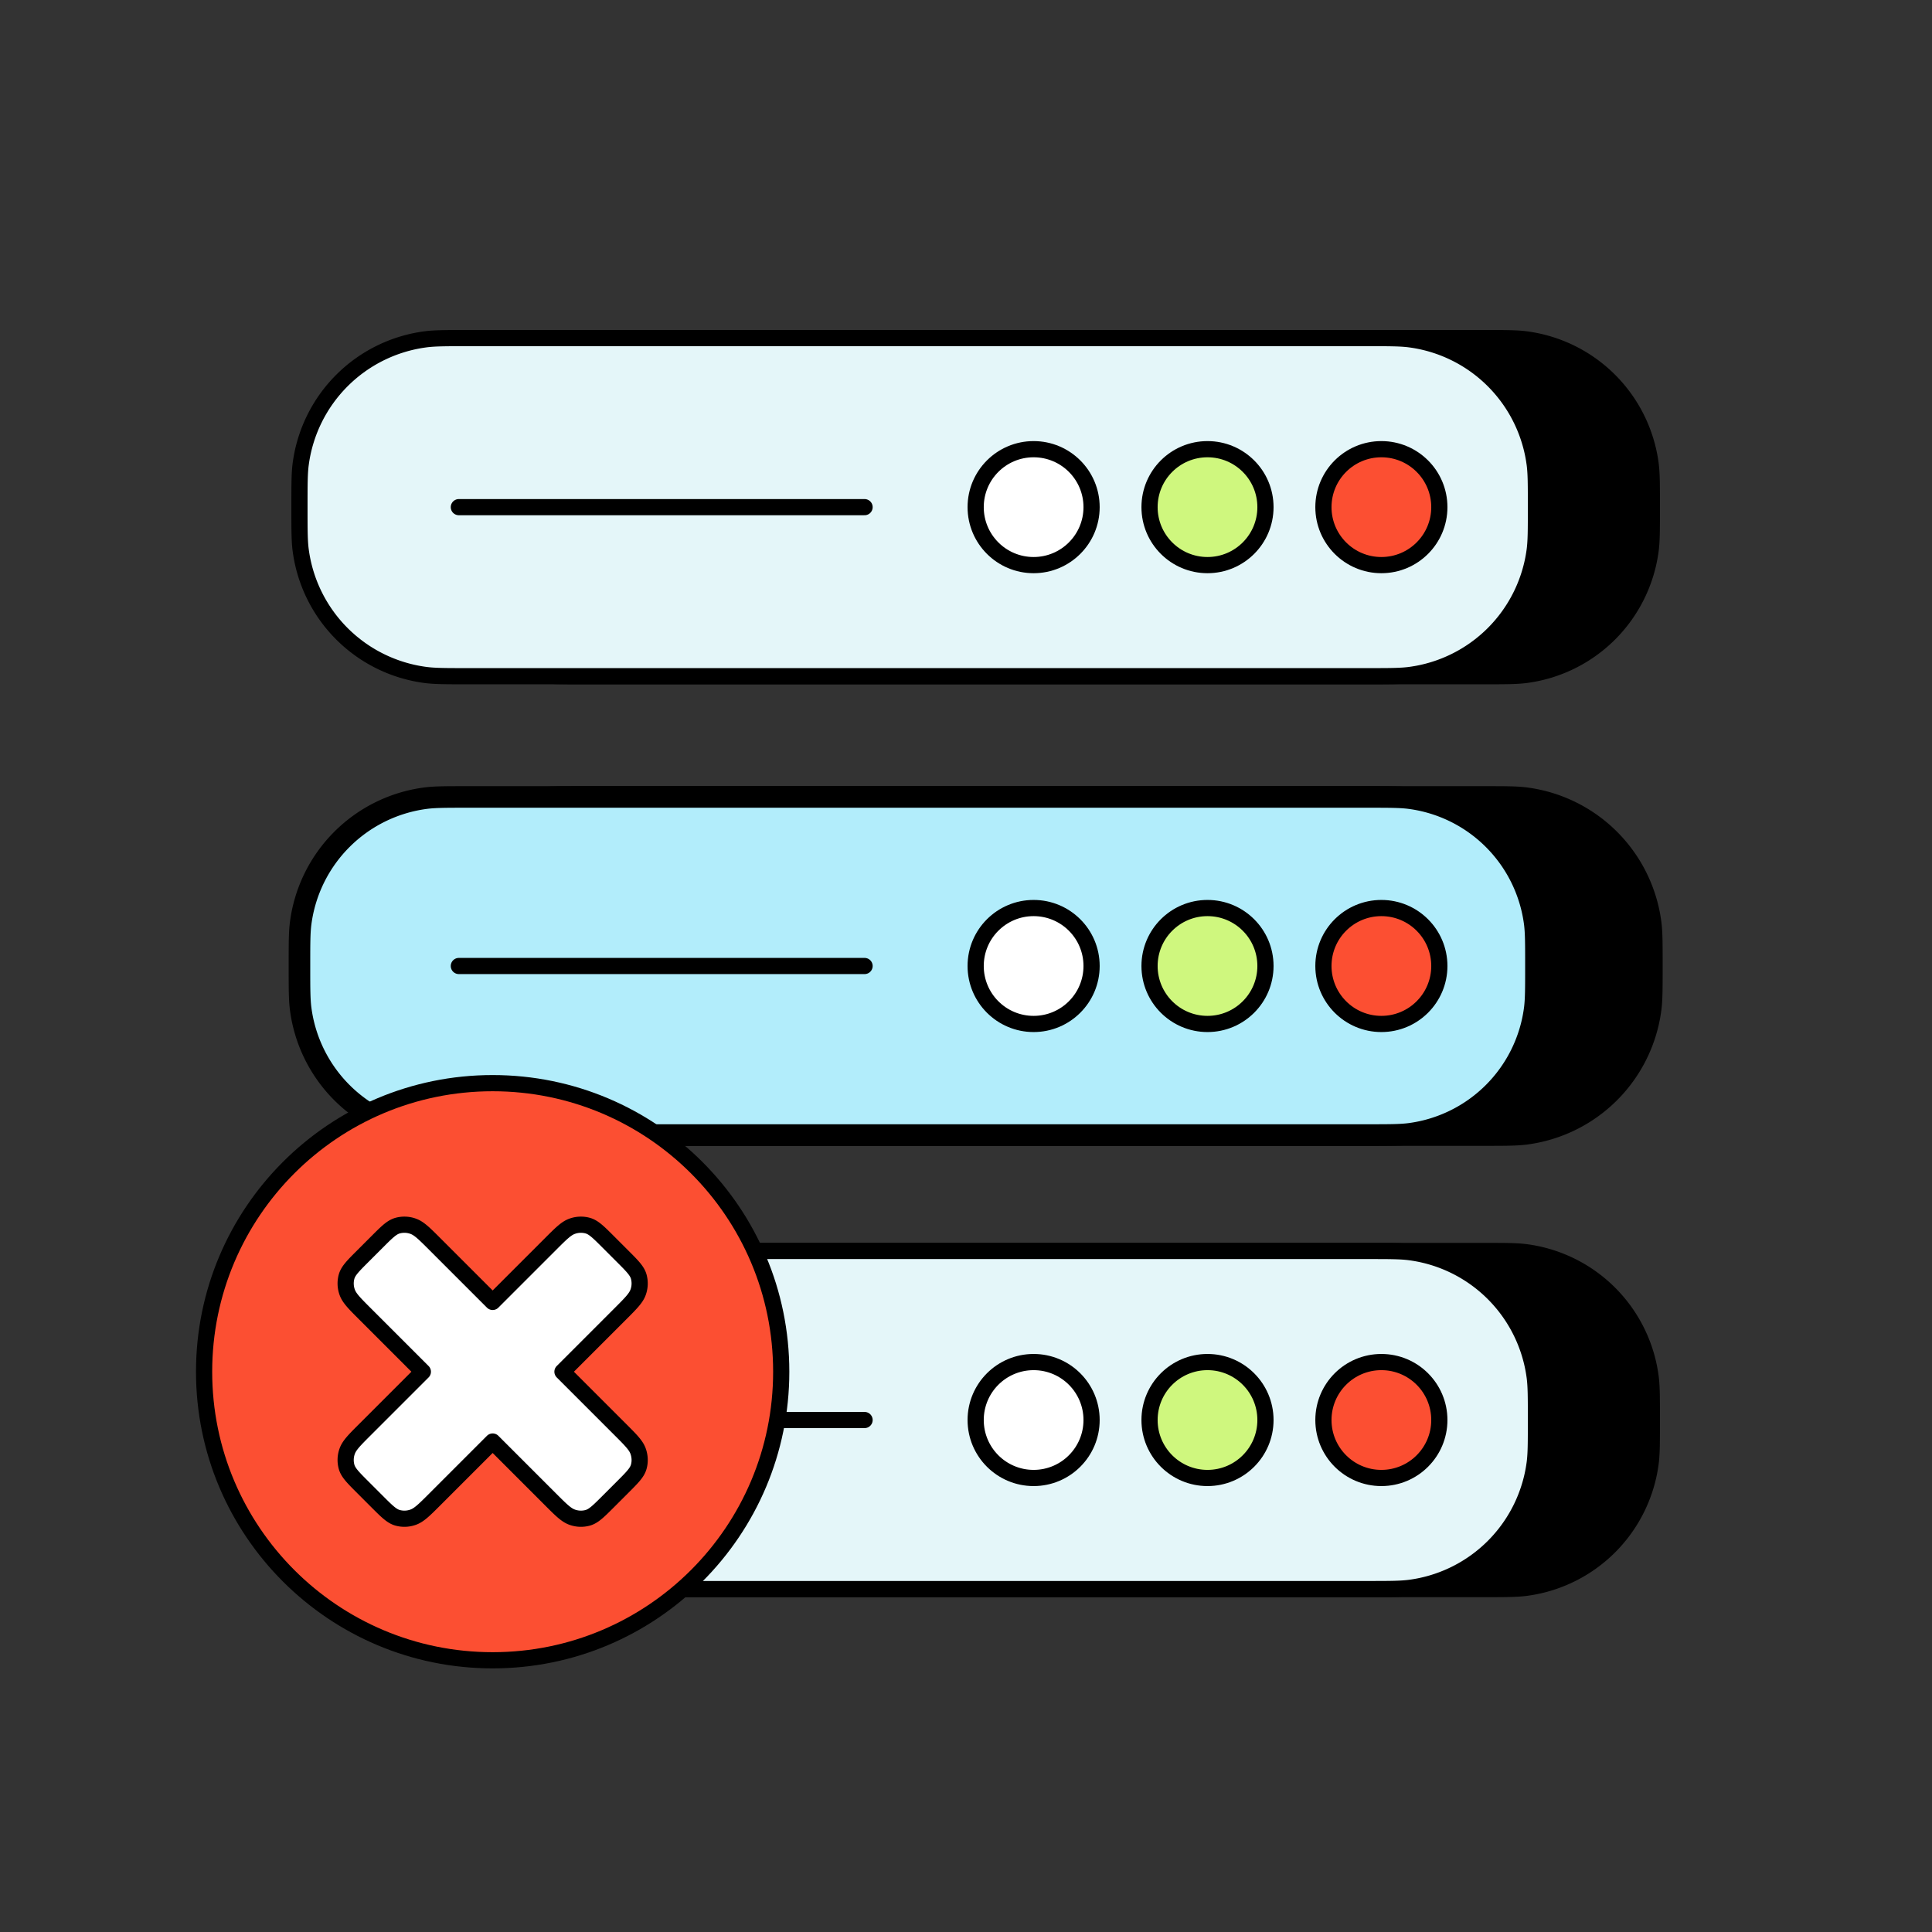 <svg xmlns="http://www.w3.org/2000/svg" width="358" height="358" fill="none"><rect width="100%" height="100%" fill="#333333" stroke="none"/><path fill="#000" stroke="#000" stroke-linejoin="round" stroke-width="3" d="M76.97 93.975c0-4.156 0-6.235.23-7.98a26.85 26.85 0 0 1 23.115-23.115c1.745-.23 3.823-.23 7.98-.23h166.47c4.157 0 6.235 0 7.98.23a26.85 26.85 0 0 1 23.115 23.115c.23 1.745.23 3.823.23 7.98s0 6.235-.23 7.98a26.85 26.85 0 0 1-23.115 23.115c-1.745.23-3.823.23-7.98.23h-166.47c-4.157 0-6.235 0-7.98-.23A26.85 26.85 0 0 1 77.2 101.955c-.23-1.745-.23-3.823-.23-7.98Z"/><path fill="#000" stroke="#000" stroke-linejoin="round" stroke-width="4" d="M76.97 179c0-4.157 0-6.235.23-7.98a26.85 26.85 0 0 1 23.115-23.115c1.745-.23 3.823-.23 7.98-.23h166.47c4.157 0 6.235 0 7.98.23a26.85 26.85 0 0 1 23.115 23.115c.23 1.745.23 3.823.23 7.98s0 6.235-.23 7.98a26.85 26.85 0 0 1-23.115 23.115c-1.745.23-3.823.23-7.98.23h-166.47c-4.157 0-6.235 0-7.98-.23A26.85 26.85 0 0 1 77.2 186.98c-.23-1.745-.23-3.823-.23-7.98Z"/><path fill="#000" stroke="#000" stroke-linejoin="round" stroke-width="3" d="M76.97 263.13c0-4.157 0-6.235.23-7.98a26.85 26.85 0 0 1 23.115-23.115c1.745-.23 3.823-.23 7.98-.23h166.47c4.157 0 6.235 0 7.98.23a26.85 26.85 0 0 1 23.115 23.115c.23 1.745.23 3.823.23 7.98s0 6.235-.23 7.98a26.85 26.85 0 0 1-23.115 23.115c-1.745.23-3.823.23-7.98.23h-166.47c-4.157 0-6.235 0-7.98-.23A26.85 26.85 0 0 1 77.2 271.11c-.23-1.745-.23-3.823-.23-7.98Z"/><path fill="#E4F6F9" stroke="#000" stroke-linejoin="round" stroke-width="3" d="M55.49 93.975c0-4.156 0-6.235.23-7.98A26.85 26.85 0 0 1 78.835 62.88c1.745-.23 3.823-.23 7.98-.23h166.47c4.157 0 6.235 0 7.98.23a26.85 26.85 0 0 1 23.115 23.115c.23 1.745.23 3.823.23 7.98s0 6.235-.23 7.98a26.85 26.85 0 0 1-23.115 23.115c-1.745.23-3.823.23-7.98.23H86.815c-4.157 0-6.235 0-7.98-.23a26.85 26.85 0 0 1-23.115-23.115c-.23-1.745-.23-3.823-.23-7.98ZM55.49 263.13c0-4.157 0-6.235.23-7.98a26.85 26.85 0 0 1 23.115-23.115c1.745-.23 3.823-.23 7.98-.23h166.47c4.157 0 6.235 0 7.98.23a26.85 26.85 0 0 1 23.115 23.115c.23 1.745.23 3.823.23 7.98s0 6.235-.23 7.98a26.85 26.85 0 0 1-23.115 23.115c-1.745.23-3.823.23-7.98.23H86.815c-4.157 0-6.235 0-7.98-.23A26.85 26.85 0 0 1 55.72 271.11c-.23-1.745-.23-3.823-.23-7.98Z"/><path fill="#B2EDFB" stroke="#000" stroke-linejoin="round" stroke-width="4" d="M55.49 179c0-4.157 0-6.235.23-7.98a26.85 26.85 0 0 1 23.115-23.115c1.745-.23 3.823-.23 7.98-.23h166.47c4.157 0 6.235 0 7.98.23a26.85 26.85 0 0 1 23.115 23.115c.23 1.745.23 3.823.23 7.98s0 6.235-.23 7.98a26.85 26.85 0 0 1-23.115 23.115c-1.745.23-3.823.23-7.98.23H86.815c-4.157 0-6.235 0-7.98-.23A26.85 26.85 0 0 1 55.72 186.98c-.23-1.745-.23-3.823-.23-7.98Z"/><path fill="#FC4F32" stroke="#000" stroke-width="3" d="M255.97 273.87c5.932 0 10.74-4.808 10.74-10.74s-4.808-10.74-10.74-10.74c-5.931 0-10.74 4.808-10.74 10.74s4.809 10.74 10.74 10.74ZM255.97 189.74c5.932 0 10.74-4.808 10.74-10.74s-4.808-10.74-10.74-10.74c-5.931 0-10.74 4.808-10.74 10.74s4.809 10.74 10.74 10.74ZM255.97 104.715c5.932 0 10.74-4.809 10.74-10.74 0-5.932-4.808-10.74-10.74-10.74-5.931 0-10.74 4.808-10.74 10.74s4.809 10.74 10.74 10.74Z"/><path fill="#CFF77E" stroke="#000" stroke-width="3" d="M223.75 273.87c5.932 0 10.74-4.808 10.74-10.74s-4.808-10.74-10.74-10.74-10.74 4.808-10.74 10.74 4.808 10.74 10.74 10.74ZM223.75 189.74c5.932 0 10.74-4.808 10.74-10.74s-4.808-10.74-10.74-10.74-10.74 4.808-10.74 10.74 4.808 10.74 10.74 10.74ZM223.75 104.715c5.932 0 10.74-4.809 10.74-10.74 0-5.932-4.808-10.74-10.74-10.74s-10.74 4.808-10.74 10.74 4.808 10.74 10.74 10.74Z"/><path fill="#fff" stroke="#000" stroke-width="3" d="M191.53 273.87c5.932 0 10.74-4.808 10.74-10.74s-4.808-10.74-10.74-10.74-10.74 4.808-10.74 10.74 4.808 10.74 10.74 10.74ZM191.53 189.74c5.932 0 10.74-4.808 10.74-10.74s-4.808-10.74-10.74-10.74-10.74 4.808-10.74 10.74 4.808 10.74 10.74 10.74ZM191.53 104.715c5.932 0 10.74-4.809 10.74-10.74 0-5.932-4.808-10.74-10.74-10.74s-10.74 4.808-10.74 10.74 4.808 10.74 10.74 10.74Z"/><path stroke="#000" stroke-linecap="round" stroke-linejoin="round" stroke-width="3" d="M160.205 263.13h-75.18M160.205 179h-75.18M160.205 93.975h-75.18"/><path fill="#FC4F32" stroke="#000" stroke-linejoin="round" stroke-width="3" d="M91.29 307.652c29.532 0 53.472-23.94 53.472-53.472s-23.94-53.472-53.472-53.472-53.472 23.94-53.472 53.472 23.94 53.472 53.472 53.472Z"/><path fill="#fff" fill-rule="evenodd" stroke="#000" stroke-linejoin="round" stroke-width="3" d="M106.011 281.131c-1.097-.392-2.072-1.366-4.021-3.315l-10.7-10.7-10.7 10.7c-1.949 1.949-2.924 2.923-4.02 3.315a4.76 4.76 0 0 1-2.934.108c-1.072-.313-1.977-1.218-3.788-3.029l-2.587-2.588c-1.812-1.811-2.717-2.716-3.03-3.787a4.76 4.76 0 0 1 .108-2.934c.392-1.097 1.366-2.072 3.315-4.021l10.7-10.7-10.7-10.7c-1.949-1.949-2.923-2.924-3.315-4.02a4.76 4.76 0 0 1-.108-2.935c.313-1.071 1.218-1.976 3.03-3.787l2.587-2.587c1.81-1.812 2.716-2.717 3.787-3.03a4.76 4.76 0 0 1 2.935.108c1.097.392 2.071 1.366 4.02 3.315l10.7 10.7 10.7-10.7c1.949-1.949 2.924-2.923 4.021-3.315a4.76 4.76 0 0 1 2.934-.108c1.071.313 1.976 1.218 3.788 3.03l2.587 2.587c1.811 1.811 2.716 2.716 3.029 3.788a4.76 4.76 0 0 1-.108 2.934c-.392 1.096-1.366 2.071-3.315 4.02l-10.7 10.7 10.7 10.7c1.949 1.949 2.923 2.924 3.315 4.021.345.964.383 1.991.108 2.934-.313 1.071-1.218 1.976-3.029 3.787l-2.588 2.588c-1.811 1.811-2.716 2.716-3.787 3.029a4.76 4.76 0 0 1-2.934-.108Z" clip-rule="evenodd"/></svg>